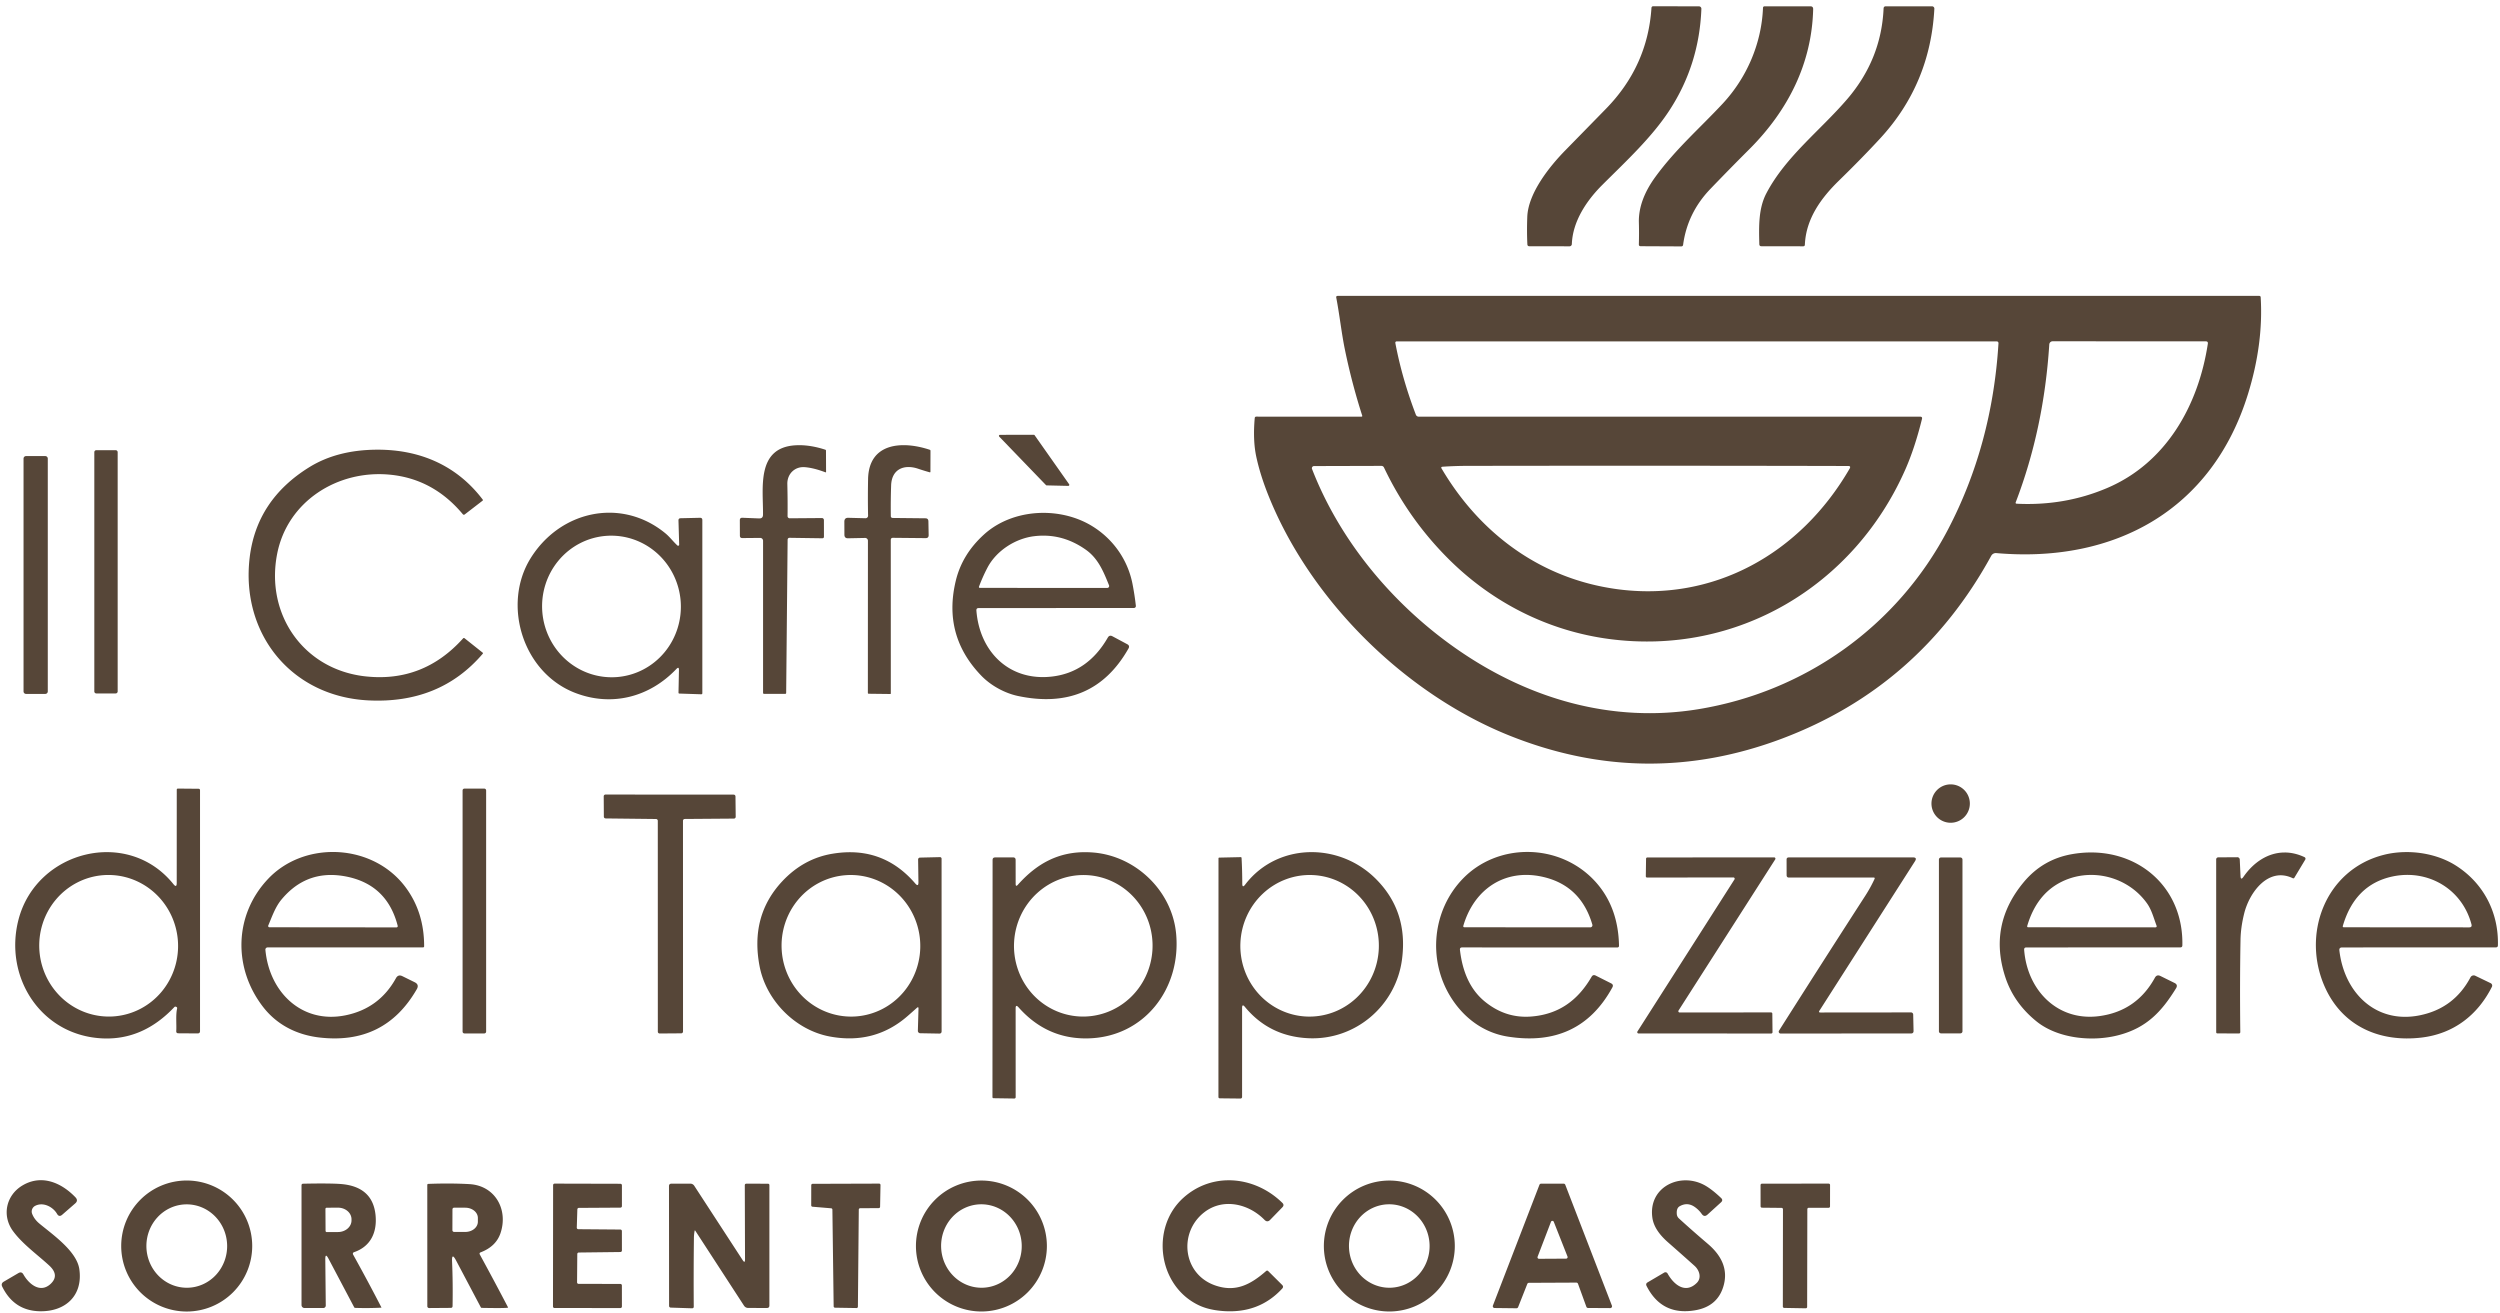 <svg fill="#564638" version="1.1" viewBox="0 0 792 416" xmlns="http://www.w3.org/2000/svg">
 <path d="m12.691 373.89c-1.867 0.044-3.765 0.569-5.631 1.697-5.13 3.1-6.55 9.531-2.91 14.461 3.02 4.11 7.809 7.509 11.439 10.869 2.227 2.053 2.387 3.984 0.48 5.791-3.3 3.13-6.93 0.089-8.65-2.961-0.38-0.68-0.91-0.823-1.59-0.43l-4.609 2.699c-0.68 0.393-0.844 0.944-0.49 1.65 2.467 4.967 6.333 7.544 11.6 7.731 8.19 0.29 14.021-4.79 12.801-13.33-0.83-5.73-8.481-10.961-12.691-14.471-1.06-0.887-1.813-1.907-2.26-3.061a2.03 2.03 0 0 1 0.971-2.529c2.6-1.33 5.7 0.409 6.91 2.529 0.44 0.773 0.993 0.868 1.66 0.281l4.1-3.57c0.707-0.613 0.733-1.259 0.08-1.939-3.142-3.279-7.101-5.514-11.209-5.418zm376.07 0.029c-4.893 0.118-9.743 1.87-13.803 5.488-10.6 9.45-8.171 28.119 5.039 34.199 1.953 0.9 4.349 1.471 7.189 1.711 7.74 0.64 14.076-1.723 19.01-7.09 0.367-0.393 0.36-0.783-0.019-1.17l-4.379-4.35c-0.233-0.233-0.474-0.241-0.721-0.021-4.98 4.34-9.68 6.761-16.09 4.541-10.28-3.55-11.74-16.711-3.519-23.141 5.94-4.65 14.068-2.809 19.148 2.381 0.587 0.593 1.175 0.59 1.762-0.01l3.889-4c0.453-0.467 0.45-0.928-0.01-1.381-4.843-4.759-11.205-7.309-17.496-7.158zm145.02 0.016c-5.959 0.115-11.294 4.578-10.32 11.793 0.44 3.24 2.698 5.859 5.078 7.939 2.887 2.533 5.657 4.989 8.311 7.369 1.5 1.35 2.32 3.79 0.68 5.4-3.64 3.59-7.32 0.481-9.24-2.978a0.77 0.77 0 0 0-1.068-0.301l-5.25 3.09c-0.473 0.28-0.583 0.667-0.33 1.16 3.213 6.333 8.342 8.896 15.389 7.689 4.907-0.84 7.942-3.56 9.102-8.16 1.18-4.7-0.522-8.995-5.102-12.889-3.36-2.86-6.413-5.547-9.16-8.061a2.06 2.04 19 0 1-0.658-1.33c-0.113-1.267 0.188-2.106 0.908-2.519 1.627-0.927 3.218-0.851 4.771 0.229 0.873 0.613 1.612 1.351 2.219 2.211 0.54 0.76 1.153 0.826 1.84 0.199l4.281-3.889c0.487-0.447 0.49-0.901 0.01-1.361-1.753-1.667-3.343-2.929-4.769-3.789-1.935-1.165-4.049-1.743-6.111-1.801-0.193-5e-3 -0.386-6e-3 -0.578-2e-3zm-474.63 0.053a20.75 20.75 0 0 0-20.75 20.75 20.75 20.75 0 0 0 20.75 20.75 20.75 20.75 0 0 0 20.75-20.75 20.75 20.75 0 0 0-20.75-20.75zm251.76 0.01a20.74 20.74 0 0 0-20.74 20.74 20.74 20.74 0 0 0 20.74 20.74 20.74 20.74 0 0 0 20.74-20.74 20.74 20.74 0 0 0-20.74-20.74zm129.23 0a20.74 20.74 0 0 0-20.74 20.74 20.74 20.74 0 0 0 20.74 20.74 20.74 20.74 0 0 0 20.74-20.74 20.74 20.74 0 0 0-20.74-20.74zm-337.05 0.936c-1.957-0.013-4.307 8e-3 -7.047 0.065-0.347 7e-3 -0.52 0.183-0.52 0.529v37.92a0.94 0.93 0 0 0 0.941 0.932h5.949a0.78 0.79 89.6 0 0 0.789-0.791l-0.148-14.609c-0.013-1.467 0.32-1.553 1-0.26l8.148 15.42a0.36 0.36 0 0 0 0.32 0.199c2.84 0.093 5.601 0.07 8.281-0.07a0.05 0.04 71.1 0 0 0.029-0.07c-2.74-5.333-5.734-10.923-8.98-16.77a0.51 0.51 0 0 1 0.281-0.73c5.29-1.8 7.38-6.29 6.84-11.75-0.607-6.093-4.338-9.383-11.191-9.869-1.173-0.083-2.737-0.131-4.693-0.145zm39.328 8e-3c-2.17-0.012-4.418 0.027-6.744 0.117a0.32 0.32 0 0 0-0.311 0.32l0.01 38.439a0.57 0.57 0 0 0 0.58 0.57l6.83-0.051c0.387 0 0.583-0.193 0.59-0.58 0.087-4.987 0.035-9.686-0.158-14.1-0.093-2 0.326-2.116 1.26-0.35l7.84 14.84c0.067 0.127 0.174 0.189 0.32 0.189 5 0.093 7.759 0.07 8.279-0.07a0.06 0.06 0 0 0 0.039-0.08c-2.767-5.307-5.746-10.887-8.939-16.74-0.18-0.34-0.094-0.576 0.26-0.709 3.24-1.24 5.335-3.264 6.281-6.07 2.5-7.4-1.631-15.069-9.861-15.539-2.013-0.113-4.105-0.176-6.275-0.188zm33.285 0.027a0.48 0.48 0 0 0-0.479 0.479l-0.041 38.451a0.48 0.48 0 0 0 0.48 0.48l20.879 0.01a0.48 0.48 0 0 0 0.48-0.48l-0.01-6.68a0.48 0.48 0 0 0-0.48-0.481l-13.24-0.019a0.48 0.48 0 0 1-0.479-0.48l0.07-8.971a0.48 0.48 0 0 1 0.469-0.479l13.201-0.16a0.48 0.48 0 0 0 0.469-0.48l-0.01-6.16a0.48 0.48 0 0 0-0.48-0.48l-13.33-0.109a0.48 0.48 0 0 1-0.479-0.49l0.18-5.801a0.48 0.48 0 0 1 0.469-0.459l13.17-0.08a0.48 0.48 0 0 0 0.48-0.48v-6.6a0.48 0.48 0 0 0-0.48-0.48zm102.81 0-21.08 0.068a0.43 0.43 0 0 0-0.43 0.431l-0.01 6.389a0.43 0.43 0 0 0 0.391 0.43l5.92 0.5a0.43 0.43 0 0 1 0.398 0.422l0.4 30.639a0.43 0.43 0 0 0 0.43 0.43l6.82 0.111a0.43 0.43 0 0 0 0.43-0.42l0.281-30.781a0.43 0.43 0 0 1 0.42-0.42l5.9-0.039a0.43 0.43 0 0 0 0.43-0.42l0.129-6.9a0.43 0.43 0 0 0-0.43-0.439zm300.81 0-21.141 0.019a0.44 0.44 0 0 0-0.439 0.439l0.01 6.731a0.44 0.44 0 0 0 0.439 0.439l6.211 0.061a0.44 0.44 0 0 1 0.439 0.439l-0.039 30.811a0.44 0.44 0 0 0 0.43 0.439l6.82 0.121a0.44 0.44 0 0 0 0.449-0.442l0.061-30.959a0.44 0.44 0 0 1 0.439-0.439h6.311a0.44 0.44 0 0 0 0.439-0.441l0.01-6.779a0.44 0.44 0 0 0-0.439-0.439zm-360.63 0.01-5.969 0.01c-0.527 0-0.791 0.262-0.791 0.789l0.031 37.941a0.53 0.53 0 0 0 0.51 0.529l6.74 0.221c0.387 7e-3 0.575-0.181 0.568-0.561-0.053-7.207-0.036-14.471 0.051-21.791 0.013-0.7 0.082-1.409 0.209-2.129 0.04-0.233 0.123-0.254 0.25-0.06l15.391 23.68c0.32 0.493 0.773 0.743 1.359 0.75l5.891 0.01c0.54 7e-3 0.811-0.259 0.811-0.799v-38.08c0-0.327-0.167-0.49-0.5-0.49l-6.76-0.01c-0.353 0-0.531 0.176-0.531 0.529l0.07 23.48c0 0.9-0.247 0.974-0.74 0.221l-15.34-23.561a1.49 1.49 0 0 0-1.25-0.68zm276.66 0-7.129 0.01a0.57 0.57 0 0 0-0.531 0.359l-14.74 38.25a0.57 0.57 0 0 0 0.531 0.781l6.93 0.08a0.57 0.57 0 0 0 0.529-0.371l2.9-7.33a0.57 0.57 0 0 1 0.529-0.359l15-0.07a0.57 0.57 0 0 1 0.541 0.381l2.65 7.288a0.57 0.57 0 0 0 0.539 0.369l7.01 0.041a0.57 0.57 0 0 0 0.541-0.779l-14.77-38.281a0.57 0.57 0 0 0-0.531-0.369zm-55.691 6.547a13.22 12.77 88 0 1 13.225 12.768 13.22 12.77 88 0 1-12.301 13.656 13.22 12.77 88 0 1-13.225-12.766 13.22 12.77 88 0 1 12.301-13.658zm-129.28 4e-3a13.22 12.77 87.7 0 1 13.291 12.695 13.22 12.77 87.7 0 1-12.229 13.723 13.22 12.77 87.7 0 1-13.291-12.697 13.22 12.77 87.7 0 1 12.229-13.721zm-251.56 0.014a13.21 12.79 88.5 0 1 13.131 12.871 13.21 12.79 88.5 0 1-12.439 13.539 13.21 12.79 88.5 0 1-13.131-12.871 13.21 12.79 88.5 0 1 12.439-13.539zm48.236 1.045a3.68 4.28 89.7 0 1 4.299 3.66v0.359a3.68 4.28 89.7 0 1-4.26 3.701l-3.57 0.019a0.39 0.39 0 0 1-0.389-0.391l-0.041-6.94a0.39 0.39 0 0 1 0.391-0.391zm36.809 0 3.541 0.01a3.99 3.25 0.1 0 1 3.981 3.26v1.18a3.99 3.25 0.1 0 1-4 3.24l-3.541-0.01a0.53 0.53 0 0 1-0.529-0.529l0.019-6.621a0.53 0.53 0 0 1 0.529-0.529zm347.92 4.182a0.48 0.48 0 0 1 0.189 0.037 0.48 0.48 0 0 1 0.264 0.271l4.35 11.01a0.48 0.48 0 0 1-0.439 0.65l-8.59 0.049a0.48 0.48 0 0 1-0.451-0.648l4.231-11.051a0.48 0.48 0 0 1 0.447-0.318z"/>
 <path d="m327.5 137.74-10.711 0.019a0.33 0.33 0 0 0-0.229 0.561l14.799 15.35a0.33 0.33 0 0 0 0.23 0.1l6.84 0.16a0.33 0.33 0 0 0 0.27-0.52l-10.93-15.529a0.33 0.33 0 0 0-0.27-0.141zm-41.18 3.291c-5.969-0.013-11.152 2.695-11.311 10.738-0.08 4.04-0.08 7.903 0 11.59a0.8 0.8 0 0 1-0.82 0.82l-5.449-0.141c-0.833-0.02-1.25 0.387-1.25 1.221l0.019 4.15c7e-3 0.76 0.39 1.133 1.15 1.119l5.391-0.109a0.88 0.89 89.4 0 1 0.91 0.881l-0.021 48.189c0 0.193 0.101 0.289 0.301 0.289l6.779 0.08c0.127 0 0.191-0.063 0.191-0.189l-0.012-48.58c0-0.48 0.238-0.716 0.711-0.709l10.33 0.1c0.653 7e-3 0.972-0.317 0.959-0.971l-0.08-4.35c-7e-3 -0.633-0.326-0.954-0.959-0.961l-10.4-0.109a0.56 0.56 0 0 1-0.549-0.551c-0.04-3.42-7e-3 -6.679 0.1-9.779 0.19-5.22 4.18-6.76 8.6-5.25 1.213 0.407 2.427 0.781 3.641 1.121a0.16 0.17 7.9 0 0 0.209-0.16l0.019-6.66c0-0.16-0.075-0.267-0.229-0.32-2.641-0.884-5.517-1.453-8.23-1.459zm-33.201 6e-3c-0.373 1e-3 -0.743 0.012-1.109 0.033-12.53 0.74-10.189 13.64-10.289 22-7e-3 0.807-0.414 1.197-1.221 1.17l-5.311-0.211c-0.54-0.02-0.809 0.241-0.809 0.781l0.019 4.879c0 0.52 0.262 0.778 0.789 0.771l5.631-0.051a0.91 0.91 0 0 1 0.92 0.91v48.209a0.29 0.28 0 0 0 0.289 0.281l6.711 0.01c0.207 0 0.314-0.104 0.32-0.311l0.459-48.471c7e-3 -0.447 0.233-0.665 0.68-0.658l10.301 0.148c0.353 0 0.529-0.176 0.529-0.529l-0.01-5.25a0.64 0.64 0 0 0-0.639-0.631l-10.201 0.08a0.68 0.68 0 0 1-0.679-0.689c0.04-3.107 0.016-6.482-0.07-10.129-0.08-3.28 2.401-5.641 5.551-5.381 1.893 0.153 4.063 0.698 6.51 1.631a0.15 0.15 0 0 0 0.209-0.141l-0.029-6.711c0-0.16-0.077-0.265-0.23-0.318-2.934-0.957-5.708-1.432-8.32-1.424zm-133.84 1.424c-8.313 0.06-15.406 1.906-21.279 5.539-11.167 6.907-17.47 16.473-18.91 28.699-2.83 24.02 13.15 43.952 37.58 45.182 15.127 0.76 27.219-4.171 36.279-14.791a0.22 0.23 38.9 0 0-0.029-0.32l-5.731-4.559c-0.173-0.14-0.337-0.128-0.49 0.039-8.4 9.34-18.689 13.349-30.869 12.029-19.65-2.12-31.81-19.639-28.02-38.859 3.27-16.6 19.099-26.561 35.529-25.061 9.24 0.84 16.996 5.018 23.27 12.531 0.187 0.227 0.398 0.25 0.631 0.07l5.641-4.342c0.133-0.107 0.146-0.226 0.039-0.359-8.22-10.84-19.961-15.899-33.641-15.799zm-88.76 0.158c-0.355 0-0.639 0.286-0.639 0.641v75.779c0 0.355 0.284 0.641 0.639 0.641h6.121c0.355 0 0.639-0.286 0.639-0.641v-75.779c0-0.355-0.284-0.641-0.639-0.641zm-22.27 1.871c-0.438 0-0.789 0.351-0.789 0.789v73.76c0 0.438 0.351 0.791 0.789 0.791h6.1c0.438 0 0.791-0.353 0.791-0.791v-73.76c0-0.438-0.353-0.789-0.791-0.789zm185.46 17.947c-9.892-0.254-19.691 4.9-25.609 14.412-9.1 14.64-2.549 36.43 14.361 42.75 11.47 4.3 23.308 1.27 31.818-7.67 0.553-0.58 0.824-0.47 0.811 0.33l-0.141 7.189a0.26 0.26 0 0 0 0.25 0.271l6.971 0.229a0.32 0.31 0.9 0 0 0.33-0.309v-54.881c0-0.487-0.247-0.727-0.74-0.721l-6.15 0.141c-0.46 0.013-0.683 0.251-0.67 0.711l0.221 7.66a0.34 0.33 20 0 1-0.561 0.26c-1.3-1.2-2.439-2.73-3.799-3.85-5.186-4.271-11.156-6.371-17.092-6.523zm136.97 0.041c-6.895-0.029-13.816 2.204-18.918 6.822-4.613 4.173-7.596 9.043-8.949 14.609-2.82 11.6-0.135 21.647 8.059 30.141 3.03 3.15 7.451 5.559 11.631 6.439 15.767 3.32 27.433-1.694 35-15.041 0.34-0.593 0.206-1.049-0.4-1.369l-4.689-2.51c-0.62-0.333-1.108-0.193-1.461 0.42-4.26 7.4-10.207 11.519-17.84 12.359-13.44 1.48-22.809-7.939-23.789-20.949-0.033-0.507 0.202-0.76 0.709-0.76l49.201-0.031a0.62 0.61 87 0 0 0.609-0.68c-0.253-2.267-0.604-4.556-1.051-6.869-1.5-7.78-6.239-14.421-12.939-18.471-4.463-2.699-9.809-4.089-15.172-4.111zm0.209 7.217c4.642 0.073 9.013 1.562 13.113 4.465 3.93 2.78 5.6 6.96 7.34 11.26a0.61 0.61 0 0 1-0.57 0.84l-40.279-0.019c-0.333 0-0.44-0.157-0.32-0.471 0.78-2.073 1.661-4.043 2.641-5.91 2.87-5.48 8.94-9.28 14.82-9.99 1.1-0.134 2.185-0.191 3.256-0.174zm-135.83 0.053a22.43 21.98 85.4 0 1 20.57 20.619 22.43 21.98 85.4 0 1-20.109 24.121 22.43 21.98 85.4 0 1-23.709-20.596 22.43 21.98 85.4 0 1 20.111-24.121 22.43 21.98 85.4 0 1 3.137-0.023zm422.91 78.742a6.08 6.08 0 0 0-6.08 6.08 6.08 6.08 0 0 0 6.08 6.08 6.08 6.08 0 0 0 6.08-6.08 6.08 6.08 0 0 0-6.08-6.08zm-561.56 1.33c-0.273-0.007-0.41 0.127-0.41 0.4l-0.01 29.49c0 1.133-0.354 1.256-1.06 0.369-14.49-18.01-43.359-10.581-49.049 11.199-4.77 18.27 7.14 36.901 26.77 37.691 8.493 0.34 16.02-2.967 22.58-9.92a0.46 0.46 0 0 1 0.5-0.121c0.32 0.107 0.446 0.3 0.379 0.58-0.48 2.03-0.14 5.109-0.27 7.109-0.033 0.487 0.193 0.73 0.68 0.73l6.09 0.041c0.507 0 0.76-0.25 0.76-0.75v-76.26c0-0.327-0.162-0.493-0.488-0.5zm90.721 0.01c-0.321 0-0.58 0.259-0.58 0.58v76.4c0 0.321 0.259 0.58 0.58 0.58h6.299c0.321 0 0.58-0.259 0.58-0.58v-76.4c0-0.321-0.259-0.58-0.58-0.58zm44.699 1.881a0.57 0.57 0 0 0-0.57 0.568l0.041 6.432a0.57 0.57 0 0 0 0.559 0.568l15.971 0.182a0.57 0.57 0 0 1 0.561 0.568l0.01 66.811a0.57 0.57 0 0 0 0.57 0.57l6.84-0.051a0.57 0.57 0 0 0 0.57-0.57l-0.012-66.77a0.57 0.57 0 0 1 0.57-0.57l15.57-0.119a0.57 0.57 0 0 0 0.561-0.57l-0.071-6.459a0.57 0.57 0 0 0-0.57-0.561zm291.84 18.186c-7.446 0.048-14.839 2.879-20.268 8.504-9.59 9.94-11.091 25.39-4.031 37.1 4.09 6.79 10.491 11.651 18.291 12.891 15.113 2.4 26.161-2.796 33.141-15.59 0.307-0.56 0.173-0.988-0.4-1.281l-4.881-2.459c-0.56-0.287-0.995-0.158-1.309 0.389-4.3 7.39-10.321 11.92-19.221 12.59-5.373 0.407-10.26-1.192-14.66-4.799-4.38-3.6-6.987-9.046-7.82-16.34-0.053-0.507 0.173-0.76 0.68-0.76l49.131 0.019c0.4 0 0.593-0.2 0.58-0.6-0.147-7.6-2.316-13.974-6.51-19.121-5.78-7.076-14.284-10.597-22.723-10.543zm-377.96 0.014c-7.611-0.062-15.212 2.721-20.631 8.369-10.95 11.42-11.34 28.361-1.67 40.791 4.3 5.52 10.459 8.72 17.629 9.59 13.853 1.667 24.187-3.426 31-15.279 0.567-0.98 0.343-1.718-0.67-2.211l-3.898-1.92c-0.88-0.427-1.558-0.213-2.031 0.641-3.547 6.42-8.907 10.346-16.08 11.779-13.71 2.73-24.049-7.32-25.279-20.77a0.7 0.7 0 0 1 0.689-0.76h49.25a0.35 0.35 0 0 0 0.35-0.352c0.013-7.2-1.952-13.442-5.898-18.729-5.493-7.353-14.134-11.08-22.76-11.15zm656.74 0.029c-2.502-3e-3 -4.974 0.29-7.293 0.881-18.66 4.76-26.17 25.409-18.52 42.119 5.63 12.31 17.44 17.35 30.59 15.75 10.07-1.23 17.669-7.049 22.209-16.059a0.86 0.86 0 0 0-0.389-1.16l-4.881-2.352a1.15 1.15 0 0 0-1.51 0.49c-3.473 6.567-8.843 10.584-16.109 12.051-13.78 2.78-23.882-7.051-25.432-20.561-0.073-0.627 0.212-0.943 0.852-0.949l48.729-0.019c0.413 0 0.627-0.208 0.641-0.621 0.28-10.48-4.6-19.74-13.27-25.27-4.469-2.853-10.114-4.294-15.617-4.301zm-346.59 0.018c-8.066-0.098-16.046 3.276-21.385 10.283-0.607 0.8-0.913 0.696-0.92-0.311-7e-3 -2.86-0.081-5.566-0.221-8.119-0.013-0.18-0.109-0.271-0.289-0.271l-6.762 0.15c-0.173 0-0.26 0.091-0.26 0.271l-0.019 75.52c0 0.307 0.157 0.462 0.471 0.469l6.5 0.07a0.51 0.5 0.6 0 0 0.52-0.5v-28.209c0-0.94 0.3-1.047 0.9-0.32 5.147 6.233 11.852 9.54 20.119 9.92 14.91 0.68 27.651-10.301 29.621-24.811 1.407-10.333-1.421-18.959-8.48-25.879-5.494-5.386-12.678-8.177-19.795-8.264zm-71.414 0.019c-9.05-0.202-15.924 3.534-21.971 10.303-0.473 0.527-0.711 0.437-0.711-0.27l-0.01-7.57c0-0.547-0.274-0.82-0.82-0.82l-5.65 0.012c-0.553 0-0.828 0.277-0.828 0.83l-0.041 75.078c0 0.24 0.122 0.364 0.369 0.371l6.551 0.1a0.42 0.42 0 0 0 0.43-0.42l-0.01-28.119c-7e-3 -0.933 0.3-1.052 0.92-0.352 5.96 6.72 13.257 10.002 21.891 9.842 17.95-0.34 29.669-15.77 28.029-33.16-1.28-13.66-12.851-24.66-26.311-25.73-0.623-0.049-1.234-0.08-1.838-0.094zm-75.014 0.01c-1.858-0.012-3.78 0.151-5.768 0.484-6.073 1.02-11.353 3.925-15.84 8.719-6.853 7.327-9.24 16.338-7.16 27.031 2.1 10.78 11.309 20.099 22.199 22.139 9.447 1.76 17.648-0.38 24.602-6.42 0.987-0.853 1.984-1.732 2.99-2.639 0.367-0.333 0.543-0.255 0.529 0.238l-0.201 7.012a0.76 0.76 0 0 0 0.75 0.779l6.021 0.109c0.5 7e-3 0.75-0.243 0.75-0.75l-0.01-54.65a0.5 0.5 0 0 0-0.512-0.5l-6.34 0.15a0.59 0.59 0 0 0-0.58 0.6l0.102 7.191c0.013 1.067-0.328 1.195-1.022 0.389-5.622-6.538-12.46-9.832-20.512-9.883zm392.37 0.078c-1.721 0.033-3.476 0.2-5.256 0.506-6.22 1.06-11.357 4.019-15.41 8.879-7.507 9.007-9.464 19.021-5.871 30.041 1.787 5.493 5.078 10.181 9.871 14.061 6.78 5.5 17.809 6.59 26.199 4.34 8.79-2.35 13.501-7.451 18.041-14.811 0.453-0.74 0.293-1.3-0.48-1.68l-4.461-2.201c-0.773-0.38-1.363-0.193-1.77 0.561-3.873 7.04-9.74 11.087-17.6 12.141-13.16 1.76-22.831-8.12-23.811-20.99-0.04-0.507 0.195-0.76 0.701-0.76l48.77-0.019c0.42 0 0.637-0.214 0.65-0.641 0.372-17.69-12.941-29.747-29.574-29.426zm61.963 6e-3c-5.194 5e-3 -9.816 3.056-13.029 7.699-0.58 0.833-0.893 0.747-0.939-0.26l-0.24-5.221a0.76 0.76 0 0 0-0.771-0.719l-6.049 0.039a0.65 0.66 89.6 0 0-0.65 0.65l0.01 54.73c0 0.26 0.131 0.391 0.391 0.391l6.75 0.029c0.327 7e-3 0.49-0.157 0.49-0.49-0.12-10.36-0.096-20.116 0.07-29.27 0.053-2.633 0.446-5.413 1.18-8.34 1.7-6.74 7.7-14.75 15.35-11.1 0.233 0.113 0.412 0.06 0.539-0.16l3.441-5.731a0.54 0.55 27.9 0 0-0.23-0.77c-2.157-1.018-4.278-1.483-6.311-1.48zm-161.72 1.549-40.16 0.021a0.41 0.41 0 0 0-0.41 0.398l-0.08 5.551a0.41 0.41 0 0 0 0.41 0.42l27.33-0.039a0.41 0.41 0 0 1 0.35 0.629l-30.74 48.169a0.41 0.41 0 0 0 0.35 0.631l42.031 0.019a0.41 0.41 0 0 0 0.408-0.41l-0.059-5.869a0.41 0.41 0 0 0-0.41-0.41l-28.951 0.029a0.41 0.41 0 0 1-0.35-0.629l30.631-47.881a0.41 0.41 0 0 0-0.35-0.631zm43.949 0-39.311 0.012c-0.46 0-0.689 0.226-0.689 0.68l0.01 4.949c7e-3 0.5 0.257 0.75 0.75 0.75l26.77-0.019c0.367 0 0.474 0.164 0.32 0.49-0.833 1.807-1.813 3.583-2.939 5.33-8.833 13.68-17.937 27.913-27.311 42.699a0.59 0.59 0 0 0 0.5 0.91l41.32-0.019c0.547 0 0.814-0.274 0.801-0.82l-0.111-5.16a0.7 0.69 89.6 0 0-0.689-0.689l-28.709 0.029c-0.447 0-0.551-0.19-0.311-0.57l30.27-47.35c0.52-0.813 0.297-1.221-0.67-1.221zm8.92 0.031c-0.366 0-0.66 0.295-0.66 0.66v54.4c0 0.366 0.295 0.658 0.66 0.658h6.141c0.366 0 0.66-0.293 0.66-0.658v-54.4c0-0.366-0.295-0.66-0.66-0.66zm148.09 5.519c9.224 0.144 17.43 6.084 19.961 15.66 0.173 0.64-0.07 0.959-0.73 0.959l-39.76-0.029a0.29 0.29 0 0 1-0.281-0.369c2.533-8.727 7.738-13.958 15.611-15.691 1.748-0.384 3.491-0.556 5.199-0.529zm-279.48 4e-3c1.752 3e-3 3.57 0.217 5.438 0.656 7.94 1.867 13.107 6.9 15.5 15.1a0.68 0.68 0 0 1-0.65 0.859l-39.82-0.03c-0.367 0-0.497-0.176-0.391-0.529 2.936-9.939 10.465-16.071 19.924-16.057zm178.71 4e-3c6.886-0.079 13.722 3.123 17.902 8.953 1.52 2.11 2.129 4.639 3.039 7.039 0.16 0.413 0.02 0.619-0.42 0.619l-40.24-0.029a0.31 0.3 8.3 0 1-0.299-0.391c1.967-6.707 5.58-11.368 10.84-13.988 2.906-1.453 6.048-2.167 9.178-2.203zm-556.92 0.021c1.465 0.029 2.981 0.203 4.549 0.521 8.54 1.74 13.916 6.933 16.129 15.58a0.4 0.39 82.6 0 1-0.379 0.5l-40.262-0.041a0.4 0.4 0 0 1-0.369-0.55c1.19-2.8 2.229-5.88 4.189-8.23 4.415-5.314 9.796-7.907 16.143-7.781zm310.55 0.021a21.94 22.43 2.5 0 1 20.939 23.367 21.94 22.43 2.5 0 1-22.896 21.451 21.94 22.43 2.5 0 1-20.941-23.365 21.94 22.43 2.5 0 1 22.898-21.453zm-380.1 0.018a22.43 21.99 85.4 0 1 20.58 20.617 22.43 21.99 85.4 0 1-20.121 24.123 22.43 21.99 85.4 0 1-23.717-20.596 22.43 21.99 85.4 0 1 20.119-24.121 22.43 21.99 85.4 0 1 3.139-0.023zm308.75 0.011a21.95 22.42 3.4 0 1 20.582 23.682 21.95 22.42 3.4 0 1-23.24 21.078 21.95 22.42 3.4 0 1-20.582-23.682 21.95 22.42 3.4 0 1 23.24-21.078zm-76.543 8e-3a22.43 21.97 85.9 0 1 23.518 20.801 22.43 21.97 85.9 0 1-20.311 23.943 22.43 21.97 85.9 0 1-23.518-20.801 22.43 21.97 85.9 0 1 20.311-23.943z"/>
 <path d="m523.78 1.98c-0.373 0-0.573 0.185-0.6 0.559-0.813 12.287-5.617 22.929-14.41 31.922-4.213 4.313-8.517 8.713-12.91 13.199-5.05 5.16-11.75 13.581-12.02 21.051-0.113 3.073-0.104 5.97 0.029 8.69 0.02 0.407 0.237 0.609 0.65 0.609l12.711 0.02a0.73 0.73 0 0 0 0.73-0.709c0.26-7.14 4.588-13.69 9.658-18.75 7.59-7.57 15.72-15.081 21.33-23.721 6.253-9.62 9.604-20.299 10.051-32.039a0.77 0.77 0 0 0-0.77-0.801zm35.211 0.02a0.47 0.47 0 0 0-0.471 0.449c-0.45 11.31-5.1 22.121-12.76 30.371-7.13 7.66-14.879 14.37-21.299 23.17-3.647 4.993-5.402 9.853-5.262 14.58 0.06 2.147 0.057 4.423-0.01 6.83-0.013 0.4 0.183 0.6 0.59 0.6l12.82 0.061c0.36 0 0.565-0.175 0.611-0.521 0.907-6.74 3.782-12.633 8.629-17.68 4.093-4.26 8.207-8.453 12.34-12.58 12.28-12.27 19.81-27.179 20.23-44.359 0.013-0.62-0.287-0.927-0.9-0.92zm38.449 0c-0.46 0-0.699 0.229-0.719 0.689-0.48 10.74-4.322 20.311-11.521 28.711-8.51 9.92-19.499 18.19-25.609 29.83-2.56 4.88-2.37 10.659-2.24 16.129 0.013 0.433 0.237 0.65 0.67 0.65l13.221 0.02c0.347 0 0.526-0.176 0.539-0.529 0.37-8.3 5.211-14.83 10.781-20.27 4.873-4.753 9.225-9.208 13.059-13.361 10.607-11.493 16.335-25.193 17.182-41.1a0.74 0.73 1.5 0 0-0.74-0.77zm-173.64 91.74c-0.387 0-0.544 0.19-0.471 0.57 1.07 5.54 1.641 11.11 2.731 16.42 1.453 7.073 3.279 14.04 5.479 20.9 0.08 0.247-0.01 0.369-0.27 0.369l-33.25-0.01c-0.32 0-0.493 0.157-0.52 0.471-0.413 4.66-0.253 8.72 0.48 12.18 0.787 3.687 1.992 7.595 3.619 11.729 13.15 33.4 43.231 63.321 76.701 76.701 28.693 11.473 57.45 11.777 86.27 0.91 29.04-10.953 51.123-30.254 66.25-57.9a1.66 1.66 0 0 1 1.609-0.859c37.51 3.27 68.331-13.61 79.711-50.32 3.287-10.613 4.636-20.851 4.049-30.711-0.02-0.3-0.179-0.449-0.479-0.449zm226.47 14.379 48.51 0.021c0.52 1e-5 0.74 0.256 0.66 0.77-3 19.6-13.209 37.72-31.859 45.68-8.96 3.82-18.51 5.484-28.65 4.99-0.347-0.013-0.457-0.183-0.33-0.51 5.933-15.48 9.471-32.134 10.611-49.961a1.06 1.07 2 0 1 1.059-0.99zm-207.82 0.031h190.12a0.55 0.56 1.9 0 1 0.549 0.6c-1.327 21.507-6.682 41.218-16.068 59.131-15.99 30.51-45.201 51.269-79.061 56.799-27.28 4.46-53.8-3.231-76.59-19.141-20.08-14.02-36.85-34.039-45.75-56.969a0.67 0.68 79.3 0 1 0.629-0.92l21.311-0.06c0.407 0 0.698 0.184 0.871 0.551 5.18 10.9 12.035 20.59 20.568 29.07 13.83 13.74 31.431 22.649 50.721 25.219 40.45 5.38 77.51-16.729 93.83-53.629 2.02-4.58 3.787-9.937 5.301-16.07 0.12-0.487-0.073-0.73-0.58-0.73h-158.85a0.98 0.97 79.5 0 1-0.91-0.631c-2.9-7.58-5.067-15.152-6.5-22.719a0.42 0.42 0 0 1 0.41-0.5zm85.748 39.4c20.088 7e-3 39.193 0.033 57.312 0.08 0.62 0 0.774 0.272 0.461 0.818-15.57 26.9-43.111 42.44-73.971 38.16-23.8-3.31-43.061-17.42-55.301-38.17-0.213-0.353-0.113-0.547 0.301-0.58 2.613-0.173 5.274-0.263 7.981-0.27 22.057-0.033 43.129-0.046 63.217-0.039z"/>
</svg>
